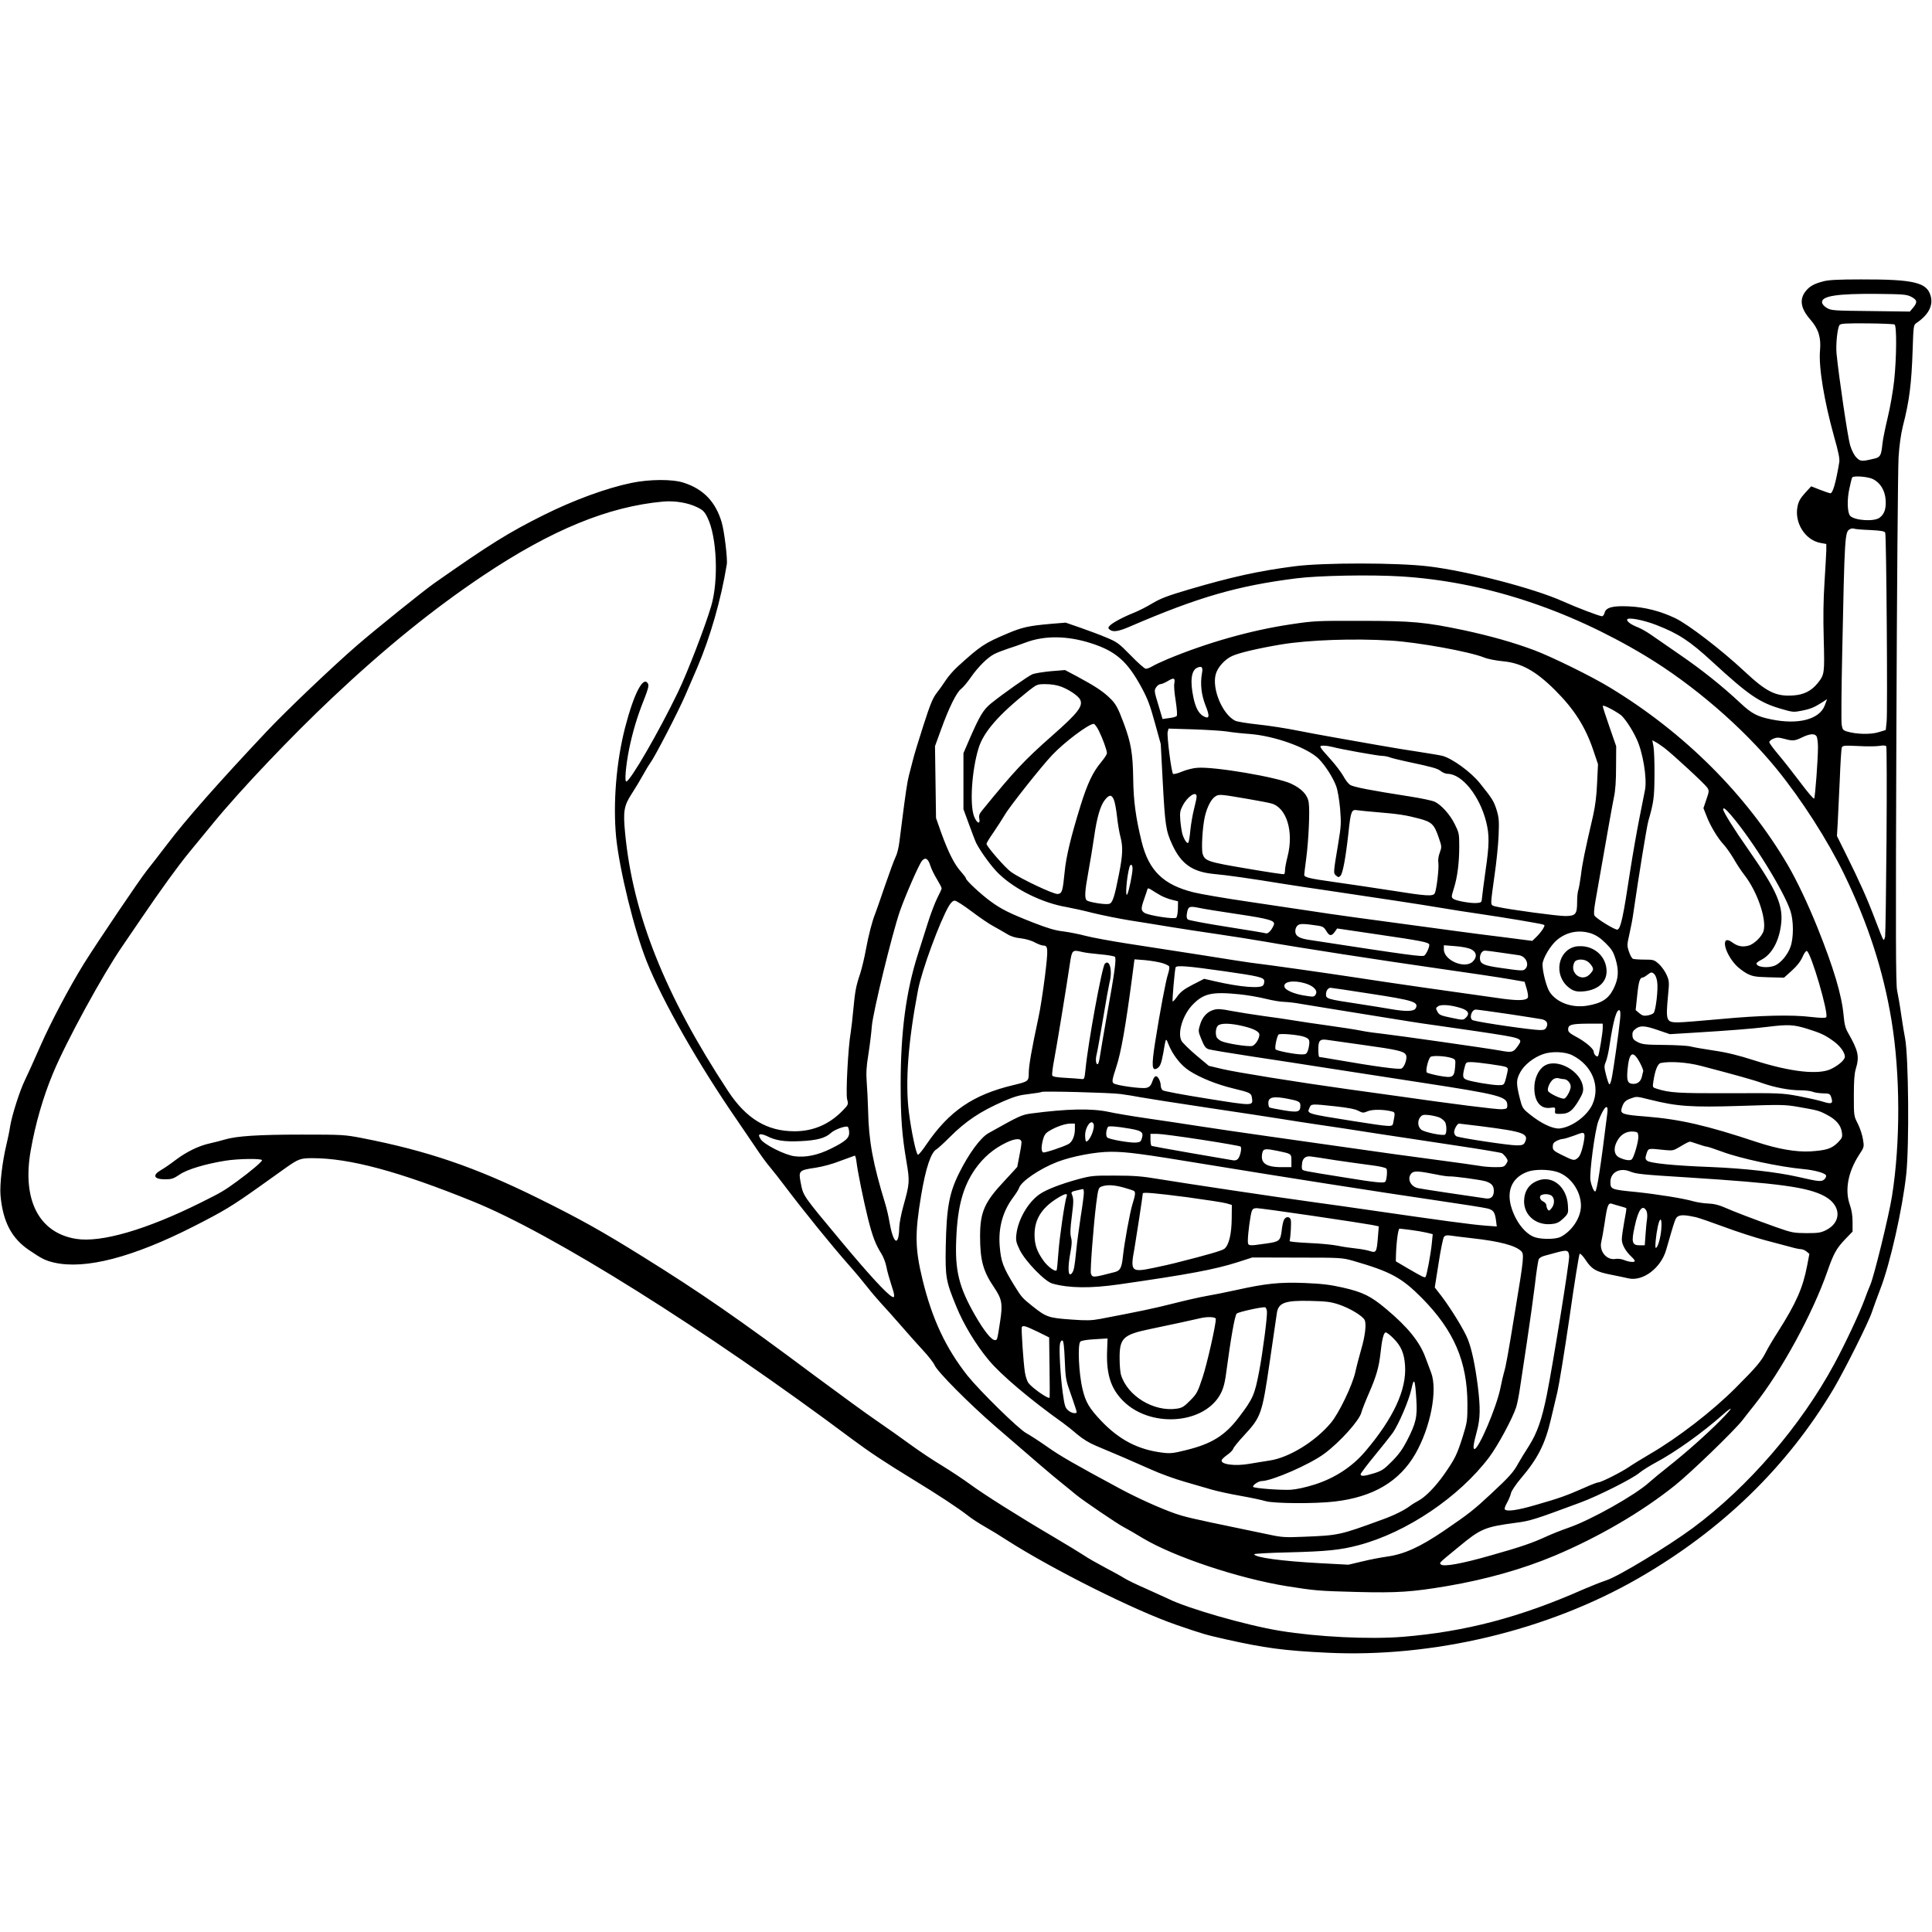 <?xml version="1.0" standalone="no"?>
<!DOCTYPE svg PUBLIC "-//W3C//DTD SVG 20010904//EN"
 "http://www.w3.org/TR/2001/REC-SVG-20010904/DTD/svg10.dtd">
<svg version="1.0" xmlns="http://www.w3.org/2000/svg"
 width="1508pt" height="1508pt" viewBox="0 0 1508 1508"
 preserveAspectRatio="xMidYMid meet">
<g transform="translate(0,1508) scale(0.1,-0.1)"
fill="#000000" stroke="none">
<path d="M14232 12884 c-70 -18 -105 -37 -135 -73 -54 -65 -44 -137 33 -225
64 -73 85 -140 76 -241 -12 -128 32 -394 110 -674 34 -119 45 -173 40 -200
-26 -156 -50 -241 -69 -241 -6 0 -43 12 -81 27 l-69 27 -48 -52 c-35 -39 -50
-64 -58 -102 -28 -129 59 -267 180 -288 l44 -8 0 -49 c-1 -28 -7 -140 -14
-250 -9 -138 -11 -276 -6 -445 7 -267 6 -275 -47 -342 -50 -61 -107 -90 -189
-96 -137 -10 -210 26 -383 188 -181 169 -437 365 -540 415 -116 55 -236 86
-361 92 -128 6 -180 -8 -191 -51 -3 -14 -12 -26 -20 -26 -19 0 -200 69 -309
118 -226 101 -743 235 -1043 271 -247 30 -824 30 -1047 1 -279 -36 -492 -83
-825 -181 -166 -49 -219 -69 -285 -108 -44 -27 -111 -61 -150 -76 -82 -33
-168 -79 -186 -102 -11 -13 -10 -18 6 -30 26 -18 69 -11 160 29 530 228 835
316 1295 374 176 22 578 29 811 15 644 -39 1297 -251 1910 -619 374 -225 764
-561 1028 -886 195 -240 396 -554 526 -821 187 -387 305 -751 369 -1140 69
-419 70 -954 4 -1370 -24 -153 -141 -630 -170 -695 -11 -25 -31 -76 -45 -115
-37 -102 -153 -349 -235 -500 -263 -487 -673 -961 -1104 -1281 -198 -146 -581
-378 -676 -409 -40 -13 -120 -45 -178 -70 -495 -219 -922 -331 -1410 -371
-263 -21 -667 -1 -960 47 -263 43 -725 176 -874 251 -34 16 -113 52 -176 80
-63 27 -135 62 -160 77 -25 16 -94 54 -155 86 -60 32 -135 74 -165 95 -30 20
-134 83 -230 140 -276 162 -556 339 -660 416 -52 38 -150 103 -217 144 -67 40
-178 114 -245 163 -68 50 -186 133 -263 186 -77 52 -297 213 -490 356 -586
438 -889 647 -1334 924 -324 202 -498 299 -826 461 -486 240 -861 368 -1370
467 -135 26 -152 27 -470 27 -336 0 -510 -11 -602 -39 -26 -8 -77 -21 -113
-29 -88 -19 -185 -66 -273 -133 -39 -30 -89 -64 -109 -75 -72 -41 -58 -73 31
-73 51 0 65 5 113 37 57 40 201 83 356 108 98 16 287 19 287 4 0 -12 -86 -85
-195 -165 -100 -73 -122 -86 -285 -167 -422 -210 -776 -313 -970 -282 -290 46
-423 302 -356 686 36 208 97 421 175 607 102 246 385 765 540 990 44 65 112
164 150 220 148 218 285 407 371 512 50 61 135 164 189 230 212 259 614 682
932 981 413 389 789 693 1176 952 534 357 976 538 1404 577 91 8 193 -9 263
-43 48 -23 60 -35 83 -82 74 -150 88 -491 29 -691 -48 -163 -186 -520 -258
-669 -151 -314 -375 -700 -405 -700 -14 0 -3 124 22 251 27 132 63 254 115
384 33 83 41 114 33 128 -36 67 -110 -75 -179 -342 -69 -268 -95 -591 -70
-855 26 -255 141 -726 239 -971 123 -310 405 -805 713 -1250 38 -55 99 -145
136 -200 36 -55 87 -125 113 -155 25 -30 75 -93 110 -140 158 -209 367 -467
510 -629 47 -53 109 -128 139 -166 30 -39 80 -97 110 -130 31 -33 99 -109 151
-169 52 -61 130 -147 172 -193 43 -46 85 -100 93 -119 21 -50 265 -296 469
-473 357 -309 424 -366 511 -437 50 -40 106 -86 125 -102 52 -43 328 -231 375
-254 22 -11 87 -49 145 -84 244 -146 747 -314 1125 -375 222 -35 244 -37 545
-45 319 -8 431 0 705 46 309 53 588 132 839 237 344 145 682 342 941 550 120
96 458 422 524 506 22 29 66 84 96 122 209 263 453 710 569 1043 48 138 70
177 137 248 l59 61 0 74 c0 51 -7 94 -21 134 -41 115 -15 257 72 391 40 61 40
62 30 122 -5 33 -23 87 -40 121 -31 60 -31 62 -31 219 0 112 4 173 15 208 30
98 20 142 -61 284 -20 34 -28 67 -34 135 -14 156 -77 368 -202 680 -77 191
-160 366 -233 492 -322 549 -806 1033 -1388 1386 -140 86 -460 243 -592 292
-163 61 -342 111 -545 155 -304 64 -404 74 -810 74 -339 1 -364 0 -544 -27
-310 -46 -650 -142 -961 -271 -49 -21 -104 -46 -121 -57 -17 -10 -40 -19 -50
-19 -10 0 -63 47 -118 104 -95 97 -107 105 -191 140 -49 21 -141 55 -204 77
l-113 39 -122 -10 c-166 -15 -216 -26 -326 -72 -187 -79 -213 -96 -394 -260
-32 -29 -75 -78 -94 -108 -20 -30 -52 -76 -72 -101 -29 -37 -50 -88 -102 -250
-36 -112 -74 -235 -83 -274 -10 -38 -24 -92 -31 -120 -12 -46 -27 -146 -54
-360 -6 -44 -14 -115 -20 -157 -5 -43 -18 -95 -29 -116 -11 -21 -48 -123 -84
-227 -36 -105 -69 -201 -75 -215 -23 -55 -53 -171 -73 -280 -11 -63 -32 -149
-45 -190 -32 -94 -40 -135 -54 -285 -6 -66 -15 -145 -20 -175 -20 -113 -39
-475 -28 -519 11 -42 10 -43 -33 -88 -105 -109 -231 -163 -378 -163 -214 0
-376 98 -517 312 -494 751 -745 1381 -805 2019 -16 167 -9 210 53 305 28 43
66 107 86 143 20 36 46 80 58 96 37 50 219 402 274 530 28 66 69 161 91 211
103 240 187 533 232 809 7 40 -19 255 -39 325 -47 162 -142 262 -297 312 -87
29 -265 28 -407 -1 -198 -41 -454 -135 -690 -253 -270 -135 -414 -224 -850
-530 -84 -59 -451 -354 -605 -487 -188 -163 -551 -508 -705 -672 -373 -396
-630 -687 -779 -884 -54 -71 -124 -161 -155 -200 -54 -67 -389 -563 -493 -730
-113 -183 -258 -457 -339 -642 -48 -109 -101 -227 -119 -263 -39 -78 -102
-275 -116 -362 -5 -35 -18 -99 -29 -143 -32 -133 -53 -312 -46 -395 18 -206
87 -337 225 -429 100 -68 126 -80 193 -96 244 -56 616 41 1093 284 237 121
293 155 506 306 68 49 161 115 206 147 102 72 117 78 211 78 291 0 672 -102
1252 -337 618 -249 1816 -1000 2965 -1859 133 -99 254 -179 473 -313 200 -122
350 -221 427 -281 27 -22 87 -61 133 -87 46 -26 123 -73 170 -104 356 -228
997 -549 1322 -661 216 -74 223 -76 385 -113 308 -69 458 -89 791 -105 827
-41 1724 173 2434 582 651 375 1159 868 1522 1478 86 146 273 519 299 599 12
36 42 118 66 181 75 191 173 626 202 895 24 223 18 917 -9 1060 -6 28 -19 109
-30 182 -10 72 -25 158 -32 190 -11 47 -12 420 -6 2038 4 1089 12 2045 17
2125 6 95 18 180 34 245 50 194 67 327 76 594 6 189 7 194 30 210 93 63 131
135 111 209 -28 108 -131 132 -545 131 -174 0 -254 -4 -293 -15z m683 -119
c49 -25 54 -43 19 -85 l-27 -32 -306 4 c-287 3 -308 4 -341 24 -20 11 -36 29
-38 42 -8 52 118 71 433 68 196 -2 224 -4 260 -21z m-127 -218 c17 -12 16
-250 -3 -435 -9 -83 -31 -210 -51 -292 -19 -80 -38 -172 -41 -205 -9 -88 -16
-103 -60 -114 -99 -24 -112 -24 -142 7 -18 17 -37 55 -50 96 -18 60 -89 539
-106 716 -7 73 7 204 24 224 9 11 56 13 214 12 111 -1 208 -5 215 -9z m-168
-1207 c57 -29 93 -88 98 -161 5 -68 -9 -111 -46 -139 -42 -34 -200 -23 -232
15 -21 26 -24 127 -5 211 9 44 19 82 22 87 9 16 124 7 163 -13z m-23 -397 c90
-5 113 -9 118 -22 9 -23 19 -1394 11 -1472 l-7 -67 -56 -17 c-60 -19 -172 -17
-245 5 -33 10 -37 15 -43 54 -4 23 -2 272 4 552 19 928 21 951 59 973 9 6 24
8 32 5 8 -4 65 -9 127 -11z m-1667 -742 c172 -67 259 -124 436 -287 285 -262
367 -318 540 -368 90 -26 93 -26 164 -12 68 14 96 27 164 71 l27 18 -18 -49
c-41 -109 -207 -153 -418 -109 -109 22 -152 45 -237 124 -146 137 -307 265
-478 382 -96 66 -199 137 -227 157 -29 20 -74 46 -100 56 -51 20 -83 43 -83
59 0 22 126 -1 230 -42z m-4413 -142 c193 -62 282 -141 392 -343 49 -90 68
-142 105 -277 l46 -166 15 -284 c19 -354 25 -394 75 -502 70 -152 158 -213
328 -229 92 -8 277 -34 547 -78 66 -11 230 -35 365 -55 404 -60 696 -104 850
-130 80 -14 224 -36 320 -50 184 -27 453 -72 483 -81 16 -5 16 -7 0 -35 -10
-16 -32 -44 -50 -61 l-33 -32 -217 28 c-120 15 -281 35 -358 46 -791 106 -991
134 -1125 155 -85 13 -312 47 -503 75 -192 28 -390 62 -441 75 -236 59 -349
169 -405 395 -46 187 -64 320 -66 495 -3 193 -17 276 -72 425 -48 129 -64 158
-115 206 -50 48 -113 90 -249 163 l-96 51 -111 -9 c-61 -6 -125 -16 -144 -24
-35 -15 -225 -149 -321 -226 -62 -50 -90 -97 -171 -283 l-46 -107 0 -219 0
-218 44 -120 c24 -66 49 -131 56 -145 38 -73 125 -191 177 -240 129 -124 343
-228 528 -259 39 -7 131 -27 205 -46 74 -18 207 -45 295 -59 88 -14 228 -36
310 -50 83 -14 245 -38 360 -55 116 -17 287 -44 380 -60 271 -48 894 -144
1355 -210 234 -33 480 -70 548 -82 l122 -21 16 -54 c9 -30 13 -60 10 -68 -9
-24 -70 -27 -193 -11 -355 49 -920 130 -1143 165 -217 33 -678 99 -830 117
-25 3 -198 30 -385 60 -187 29 -446 69 -575 89 -129 20 -275 47 -325 60 -49
13 -128 29 -175 35 -64 7 -123 25 -236 69 -186 73 -250 105 -334 167 -74 54
-190 162 -190 177 0 5 -18 29 -39 53 -50 54 -98 149 -153 300 l-42 119 -4 280
-4 281 47 129 c62 172 121 291 157 318 15 11 50 53 77 92 55 79 130 154 182
180 19 10 65 28 104 41 38 12 101 34 138 48 149 57 328 55 514 -5z m2338 21
c213 -13 614 -86 729 -132 29 -12 92 -24 144 -29 145 -13 258 -75 408 -224
151 -150 238 -287 300 -470 l37 -110 -7 -145 c-4 -100 -14 -179 -31 -255 -67
-289 -85 -378 -95 -465 -7 -51 -16 -104 -21 -118 -5 -13 -9 -55 -9 -94 0 -94
-12 -108 -94 -108 -60 0 -425 49 -525 71 -49 10 -51 12 -51 44 0 18 12 111 26
207 14 95 28 232 31 304 5 115 3 140 -15 201 -22 70 -33 88 -132 211 -69 86
-212 190 -290 212 -19 5 -98 18 -175 30 -77 11 -228 36 -335 55 -107 19 -260
46 -340 60 -80 14 -210 38 -290 54 -80 16 -214 37 -299 46 -84 9 -166 22 -181
30 -99 51 -181 248 -151 361 14 54 70 117 127 143 53 25 201 60 385 91 215 35
563 48 854 30z m-1473 -254 c-15 -84 -5 -169 27 -251 36 -88 31 -111 -16 -85
-37 21 -61 66 -78 146 -27 128 -17 211 29 232 36 16 47 5 38 -42z m-216 -80
c-4 -17 1 -79 11 -138 10 -68 13 -112 7 -117 -5 -6 -32 -13 -59 -16 l-51 -7
-33 111 c-32 105 -33 112 -17 136 9 14 24 25 34 25 9 0 35 11 57 24 47 29 59
25 51 -18z m-882 -26 c62 -24 130 -70 146 -99 27 -51 -16 -106 -215 -281 -221
-195 -297 -276 -551 -588 -20 -25 -25 -39 -20 -62 9 -49 -20 -36 -41 18 -35
92 -18 359 35 532 39 126 154 259 388 446 68 53 69 54 136 54 43 0 87 -7 122
-20z m4366 -220 c28 -21 88 -109 123 -185 50 -103 84 -309 67 -400 -5 -27 -25
-128 -44 -222 -19 -95 -51 -277 -71 -405 -55 -364 -74 -455 -100 -464 -15 -6
-163 84 -179 109 -7 11 -5 44 7 114 102 581 130 740 144 808 12 54 17 131 17
240 l1 160 -52 150 c-29 83 -53 157 -53 164 0 13 82 -28 140 -69z m-4074 -122
c30 -60 64 -153 64 -177 0 -9 -21 -41 -46 -71 -65 -78 -106 -166 -159 -335
-77 -248 -114 -404 -125 -521 -15 -151 -20 -168 -54 -172 -30 -4 -288 118
-363 171 -46 32 -193 201 -193 221 0 6 25 47 56 91 30 44 69 105 87 135 35 62
292 386 371 468 97 102 284 242 323 242 7 0 25 -24 39 -52z m1004 -8 c36 -6
115 -15 176 -19 197 -16 449 -107 537 -194 50 -50 111 -145 136 -212 12 -32
24 -102 31 -177 9 -113 8 -135 -14 -268 -40 -239 -39 -234 -18 -254 18 -15 21
-15 35 -2 18 18 41 143 62 334 18 170 24 186 68 178 18 -3 91 -10 162 -16 161
-13 222 -23 324 -50 97 -26 116 -45 151 -148 24 -70 24 -73 8 -117 -10 -27
-15 -58 -11 -80 6 -40 -14 -210 -28 -237 -14 -26 -61 -23 -344 22 -138 21
-335 51 -438 65 -199 28 -237 37 -237 57 0 7 7 63 15 123 19 142 30 377 20
440 -8 60 -54 109 -137 148 -108 51 -603 135 -733 124 -33 -2 -87 -16 -120
-30 -33 -14 -64 -22 -69 -17 -13 13 -49 296 -42 326 l7 27 197 -6 c108 -4 226
-11 262 -17z m4600 -39 c5 -11 10 -48 10 -83 0 -95 -22 -392 -30 -401 -4 -5
-52 51 -107 125 -55 73 -132 171 -171 217 -40 47 -72 91 -72 98 0 8 14 20 31
27 27 11 40 11 83 0 69 -19 83 -18 141 10 62 30 101 33 115 7z m-1190 -88 c67
-51 318 -283 336 -311 15 -23 15 -29 -7 -92 l-23 -68 23 -58 c28 -76 90 -179
134 -225 19 -20 54 -70 78 -110 23 -41 61 -99 85 -129 100 -129 173 -341 150
-434 -11 -43 -73 -105 -118 -117 -49 -13 -86 -5 -128 26 -89 65 -67 -72 27
-176 20 -22 60 -52 87 -67 45 -23 65 -27 171 -30 l120 -3 61 55 c41 37 68 72
83 106 12 28 27 50 34 47 32 -10 174 -494 151 -517 -7 -7 -42 -6 -115 2 -153
19 -398 13 -708 -16 -151 -14 -301 -26 -332 -26 -94 0 -98 10 -79 213 10 100
9 111 -11 157 -12 27 -39 66 -60 85 -37 33 -42 35 -113 35 -41 0 -81 3 -90 6
-8 3 -22 28 -31 55 -16 47 -16 54 3 137 11 48 26 125 32 172 39 270 103 666
116 712 42 145 47 184 48 358 1 96 -3 197 -8 224 l-9 48 24 -13 c13 -6 44 -28
69 -46z m1735 -718 c-3 -396 -8 -735 -11 -754 -3 -19 -9 -30 -14 -25 -5 5 -33
75 -64 157 -62 164 -119 291 -226 507 l-72 145 6 100 c3 55 10 206 16 336 5
130 12 244 16 254 6 16 18 17 128 12 67 -4 141 -3 166 1 28 5 48 4 53 -3 4 -5
5 -334 2 -730z m-4325 725 c55 -16 356 -70 389 -70 16 0 42 -5 58 -11 15 -6
68 -19 118 -30 211 -45 254 -56 280 -77 15 -12 39 -22 54 -22 113 -1 250 -172
301 -374 26 -104 25 -179 -5 -383 -13 -92 -25 -186 -27 -208 -3 -38 -5 -40
-38 -43 -45 -5 -163 16 -186 32 -17 13 -16 17 4 82 28 89 42 200 42 328 0 98
-2 107 -35 173 -38 76 -103 149 -156 175 -19 9 -108 28 -199 42 -302 47 -437
73 -462 90 -14 9 -38 40 -53 69 -16 28 -60 87 -99 130 -93 103 -95 107 -54
107 18 0 49 -5 68 -10z m-1060 -388 c0 -11 -9 -54 -20 -96 -11 -43 -24 -118
-29 -167 -4 -49 -12 -93 -16 -97 -9 -10 -33 25 -46 68 -5 19 -13 67 -16 105
-5 61 -2 77 17 114 38 75 110 122 110 73z m400 -18 c80 -14 162 -29 182 -35
120 -31 178 -219 128 -414 -11 -43 -20 -91 -20 -106 0 -15 -3 -30 -7 -32 -5
-3 -136 17 -293 44 -303 51 -326 59 -343 115 -11 39 -1 214 18 293 19 78 51
138 85 157 28 15 35 15 250 -22z m-1046 -6 c8 -18 19 -78 25 -133 6 -55 18
-125 26 -155 21 -78 19 -141 -10 -288 -36 -185 -51 -231 -78 -237 -29 -8 -157
13 -174 27 -19 15 -16 70 12 222 14 75 34 198 45 273 22 156 50 250 87 293 32
39 51 38 67 -2z m4817 -120 c165 -192 412 -590 464 -748 25 -75 26 -207 1
-279 -21 -62 -76 -128 -123 -148 -55 -22 -143 -12 -143 17 0 5 17 18 39 29 77
40 133 136 151 261 24 156 -27 275 -255 601 -109 155 -195 293 -195 312 0 18
20 3 61 -45z m-6250 -393 c9 -28 33 -77 53 -109 20 -33 36 -64 36 -70 0 -5
-15 -39 -34 -75 -18 -36 -53 -127 -76 -201 -23 -74 -58 -182 -76 -240 -92
-289 -134 -602 -134 -1015 0 -257 10 -395 45 -600 27 -158 25 -173 -24 -349
-17 -60 -31 -135 -32 -165 -3 -154 -45 -135 -75 34 -8 47 -23 113 -34 148 -97
317 -129 490 -134 727 -2 74 -7 176 -11 225 -5 70 -3 118 13 215 11 69 23 168
27 220 8 106 157 716 218 895 43 124 152 373 174 397 26 29 47 17 64 -37z
m1579 -25 c0 -38 -29 -180 -41 -200 -18 -32 -5 136 17 213 9 28 24 20 24 -13z
m217 -208 c23 -13 64 -29 90 -35 l48 -12 -1 -58 c-1 -32 -6 -63 -13 -70 -14
-14 -215 17 -248 38 -28 19 -29 32 -2 109 12 34 23 67 25 75 3 10 10 9 32 -5
15 -10 46 -29 69 -42z m-1473 -126 c61 -46 138 -99 171 -116 33 -18 80 -45
105 -60 30 -19 66 -30 108 -34 36 -4 83 -17 109 -32 25 -13 54 -24 63 -24 42
0 43 -19 16 -242 -15 -117 -37 -262 -51 -323 -52 -242 -75 -374 -75 -428 0
-67 -2 -68 -122 -97 -314 -75 -500 -203 -678 -464 -30 -45 -59 -80 -65 -79
-14 3 -51 178 -71 333 -29 237 -6 546 72 955 30 153 168 529 240 653 17 28 32
42 46 42 12 0 71 -38 132 -84z m2076 -21 c249 -37 295 -51 283 -83 -14 -38
-45 -73 -61 -67 -9 3 -146 26 -306 51 -160 25 -297 51 -304 57 -9 7 -12 23 -8
45 9 57 18 61 89 47 34 -8 172 -30 307 -50z m633 -91 c31 -5 43 -13 59 -40 24
-41 40 -43 66 -8 l19 27 319 -47 c328 -48 389 -60 399 -76 7 -12 -18 -72 -37
-88 -15 -12 -112 1 -913 124 -44 7 -76 21 -87 38 -13 19 -9 54 9 71 16 17 46
17 166 -1z m2131 -61 c35 -13 69 -35 108 -74 48 -48 60 -66 79 -128 26 -88 22
-150 -16 -227 -40 -81 -93 -115 -208 -134 -118 -19 -237 25 -291 107 -25 38
-56 157 -56 215 0 45 63 151 115 193 77 63 173 80 269 48z m-944 -121 c46 -22
52 -61 16 -97 -61 -61 -226 8 -226 95 l0 32 88 -7 c48 -3 103 -14 122 -23z
m-3035 -22 c22 -6 87 -14 144 -19 57 -5 108 -14 113 -19 13 -13 0 -113 -62
-456 -26 -149 -51 -295 -55 -323 -4 -29 -11 -55 -15 -58 -15 -9 -21 33 -11 72
6 21 28 148 51 283 22 134 45 260 50 280 25 91 2 187 -36 148 -22 -22 -131
-616 -151 -823 -8 -78 -9 -80 -33 -77 -14 2 -69 6 -123 9 -73 4 -100 9 -104
19 -3 8 4 65 16 127 19 99 95 563 123 752 15 99 19 103 93 85z m3273 -6 c59
-8 121 -17 139 -20 53 -8 83 -73 48 -107 -16 -16 -25 -16 -198 9 -120 17 -151
30 -155 66 -4 36 14 68 39 68 11 0 68 -7 127 -16z m-2650 -80 c29 -8 55 -21
58 -28 3 -8 -1 -34 -9 -58 -17 -49 -64 -299 -102 -541 -27 -174 -24 -218 15
-197 25 14 35 38 50 122 20 119 20 119 38 73 33 -87 100 -172 167 -214 88 -56
214 -106 342 -137 132 -32 140 -36 145 -74 9 -63 13 -63 -350 -5 -183 29 -339
58 -347 65 -8 7 -15 23 -15 36 0 32 -21 74 -37 74 -7 0 -18 -12 -23 -27 -16
-46 -25 -57 -52 -64 -36 -9 -240 19 -257 36 -13 12 -10 29 22 127 37 111 73
316 124 702 l18 138 80 -6 c44 -4 104 -14 133 -22z m489 -65 c267 -38 307 -48
311 -74 1 -11 -2 -27 -8 -35 -18 -28 -179 -15 -378 31 l-83 19 -88 -45 c-68
-35 -95 -56 -121 -91 -17 -25 -34 -43 -37 -41 -5 5 16 243 23 266 6 18 95 11
381 -30z m3357 -24 c8 -8 18 -34 21 -58 9 -57 -11 -227 -28 -244 -7 -8 -29
-16 -48 -19 -28 -5 -41 -1 -64 18 l-28 24 12 114 c11 109 21 140 43 140 5 0
21 9 35 20 31 24 37 25 57 5z m-2728 -70 c65 -19 100 -55 85 -84 -14 -24 -14
-24 -100 -10 -73 13 -135 40 -144 63 -17 43 65 59 159 31z m502 -80 c346 -53
388 -66 362 -115 -13 -25 -76 -27 -195 -6 -44 8 -159 26 -255 41 -239 36 -250
39 -250 73 0 29 16 52 36 52 7 0 143 -20 302 -45z m-1012 -6 c60 -6 152 -22
204 -35 52 -13 117 -24 145 -24 27 -1 84 -7 125 -15 41 -7 152 -25 245 -40 94
-15 280 -45 415 -67 135 -22 304 -49 375 -58 72 -10 225 -32 340 -49 372 -56
366 -53 319 -120 -32 -45 -44 -48 -135 -31 -99 18 -802 118 -909 130 -58 6
-136 17 -175 25 -38 8 -153 26 -255 40 -102 14 -223 32 -270 40 -47 8 -155 24
-240 35 -85 12 -199 30 -252 40 -75 15 -105 17 -134 8 -51 -14 -89 -55 -107
-116 -15 -49 -15 -52 11 -116 22 -54 33 -68 57 -76 17 -5 165 -30 330 -55 165
-25 428 -65 585 -90 157 -24 492 -76 745 -115 612 -94 670 -109 670 -176 0
-27 -3 -29 -42 -32 -37 -3 -378 40 -853 108 -74 10 -236 33 -360 50 -380 53
-860 130 -970 156 l-105 25 -99 83 c-55 47 -106 97 -114 112 -33 63 10 203 88
283 85 87 150 102 366 80z m1729 -108 c57 -18 69 -45 35 -76 -19 -18 -22 -18
-112 1 -82 17 -94 22 -108 47 -14 26 -14 29 4 42 23 18 104 11 181 -14z m371
-46 c131 -20 248 -38 261 -41 35 -9 48 -30 35 -59 -9 -20 -19 -25 -49 -25 -65
0 -459 57 -525 76 -34 10 -14 84 22 84 10 0 126 -16 256 -35z m869 -44 c-9
-95 -53 -402 -66 -462 -6 -28 -14 -47 -18 -42 -5 4 -16 37 -25 73 -15 59 -16
69 -2 102 9 20 23 83 31 140 28 185 54 276 77 262 6 -4 8 -30 3 -73z m-2943
-50 c84 -20 128 -43 128 -67 0 -32 -32 -82 -56 -88 -32 -8 -207 20 -244 39
-15 8 -30 22 -34 30 -11 30 -6 73 10 89 21 22 100 20 196 -3z m2808 -15 c0
-38 -28 -204 -36 -218 -8 -13 -34 11 -34 32 0 24 -66 80 -140 119 -48 26 -60
37 -60 56 0 37 25 44 153 45 l117 0 0 -34z m1593 -5 c109 -34 143 -50 209 -98
51 -37 88 -88 88 -121 0 -23 -44 -64 -104 -94 -97 -50 -318 -26 -605 66 -122
39 -210 61 -313 76 -79 12 -161 26 -183 32 -22 6 -114 11 -205 12 -144 1 -170
4 -205 21 -32 16 -41 26 -43 51 -2 25 3 37 24 53 36 28 71 27 177 -10 l91 -31
180 11 c281 17 472 32 581 46 161 20 203 18 308 -14z m-3919 -65 c30 -12 36
-20 36 -44 0 -16 -5 -43 -11 -61 -10 -27 -15 -31 -49 -31 -51 0 -191 27 -203
39 -9 9 6 87 21 115 7 13 164 -1 206 -18z m455 -62 c267 -37 318 -49 334 -76
15 -22 -8 -94 -33 -108 -19 -10 -203 15 -520 70 -63 11 -118 20 -122 20 -5 0
-8 27 -8 60 0 67 12 81 65 74 16 -2 144 -20 284 -40z m1636 -82 c152 -78 217
-237 156 -379 -40 -91 -159 -180 -257 -191 -52 -5 -144 38 -233 110 -57 46
-59 49 -80 132 -27 111 -27 138 6 198 31 57 103 114 177 140 67 24 175 20 231
-10z m522 -51 c18 -33 31 -65 29 -73 -2 -7 -7 -25 -10 -40 -8 -37 -32 -58 -65
-58 -45 0 -55 21 -48 104 12 143 41 163 94 67z m-1461 29 c25 -10 26 -13 22
-66 -7 -84 -18 -90 -124 -71 -48 9 -92 21 -97 26 -11 11 8 96 27 120 12 15
123 9 172 -9z m289 -45 c155 -23 148 -20 141 -63 -4 -20 -12 -52 -17 -69 -10
-30 -14 -33 -52 -33 -52 0 -212 27 -249 42 -31 12 -34 26 -17 94 11 43 12 44
53 44 22 0 86 -7 141 -15z m1650 -14 c267 -70 415 -111 480 -135 97 -34 211
-56 294 -56 38 0 82 -5 98 -11 15 -7 52 -12 82 -13 50 -1 55 -3 64 -29 17 -51
6 -58 -64 -36 -34 11 -121 30 -193 44 -126 23 -147 24 -536 22 -401 -1 -468 3
-568 35 -33 10 -34 11 -27 55 13 89 34 141 58 146 76 15 207 5 312 -22z
m-4530 -220 c44 -6 116 -17 160 -26 44 -8 278 -45 520 -81 242 -36 505 -76
585 -89 80 -13 208 -33 285 -44 77 -11 284 -42 460 -70 176 -27 462 -70 635
-96 173 -26 323 -51 333 -56 9 -6 24 -21 33 -34 15 -23 15 -27 0 -50 -15 -23
-23 -25 -84 -25 -38 0 -93 4 -123 10 -30 5 -191 28 -359 50 -168 22 -444 60
-615 85 -170 24 -472 67 -670 95 -198 28 -444 64 -546 80 -102 16 -282 43
-400 60 -118 17 -254 40 -304 51 -134 29 -324 25 -605 -12 -75 -10 -93 -18
-335 -154 -62 -35 -153 -159 -229 -312 -77 -155 -98 -269 -104 -573 -4 -241 1
-270 83 -469 56 -138 152 -297 254 -419 95 -114 323 -307 580 -490 24 -17 74
-57 110 -88 44 -37 93 -67 146 -89 135 -56 284 -120 425 -183 74 -34 194 -77
265 -97 72 -21 166 -48 210 -61 44 -13 145 -35 225 -49 80 -14 169 -33 199
-42 66 -19 386 -21 538 -3 302 35 507 157 631 373 118 206 174 495 123 632
-11 28 -31 81 -45 120 -45 122 -137 236 -305 377 -120 101 -182 132 -339 168
-102 23 -162 30 -302 36 -195 7 -300 -4 -535 -56 -71 -16 -173 -36 -225 -45
-52 -9 -171 -36 -265 -60 -150 -38 -255 -60 -570 -120 -65 -12 -106 -13 -215
-5 -187 13 -202 18 -315 108 -75 60 -82 68 -134 152 -92 149 -108 192 -118
316 -11 145 25 271 106 379 21 28 41 60 45 72 16 52 162 151 299 204 115 44
300 79 418 79 125 0 238 -15 754 -100 541 -89 1345 -215 1790 -280 193 -28
369 -56 393 -62 48 -12 60 -27 69 -94 l6 -47 -84 6 c-124 10 -331 38 -979 132
-58 9 -217 31 -355 50 -321 44 -1013 148 -1220 182 -131 22 -193 27 -340 27
-167 1 -188 -1 -285 -27 -143 -39 -256 -83 -308 -120 -91 -65 -167 -200 -179
-314 -5 -46 -1 -62 27 -120 45 -90 196 -246 255 -262 130 -36 298 -38 520 -6
543 78 746 116 925 173 l115 37 350 -1 c346 0 351 -1 440 -26 290 -84 375
-130 533 -289 252 -255 355 -497 356 -829 0 -129 -2 -141 -37 -254 -45 -141
-59 -170 -142 -290 -69 -99 -151 -183 -206 -211 -19 -10 -47 -27 -64 -40 -46
-34 -124 -73 -216 -106 -334 -122 -339 -123 -614 -134 -141 -6 -172 -4 -260
15 -55 11 -163 34 -240 50 -368 76 -426 90 -505 117 -118 42 -292 120 -429
194 -355 191 -466 255 -565 325 -61 43 -135 91 -166 108 -60 32 -361 328 -457
447 -170 215 -277 442 -352 750 -59 242 -61 360 -11 659 36 215 77 337 121
360 11 7 57 49 102 94 125 125 238 201 421 281 86 37 126 48 199 56 51 6 94
13 97 16 8 8 526 -5 615 -16z m1305 -37 c88 -17 100 -24 100 -53 0 -51 -18
-56 -132 -37 -55 9 -105 19 -109 22 -5 3 -9 19 -9 35 0 46 40 54 150 33z
m2832 -8 c208 -52 320 -60 700 -48 325 11 352 10 456 -8 153 -27 159 -28 225
-63 69 -36 107 -81 114 -137 5 -36 2 -43 -33 -79 -48 -47 -89 -60 -214 -68
-111 -6 -251 18 -415 72 -393 131 -604 179 -867 200 -183 14 -203 21 -190 65
13 44 28 61 68 75 50 18 43 19 156 -9z m-2461 -51 c99 -11 155 -21 181 -35 35
-18 40 -18 75 -3 37 15 128 14 190 -3 23 -6 23 -12 7 -91 -6 -31 -13 -30 -314
17 -365 58 -360 57 -339 103 14 32 12 32 200 12z m2125 -52 c-54 -437 -82
-613 -95 -613 -11 0 -30 45 -37 88 -9 59 35 387 61 459 43 114 81 150 71 66z
m-1305 -38 c15 -8 33 -24 39 -34 13 -26 13 -88 -1 -97 -18 -11 -158 18 -185
38 -29 23 -32 72 -6 101 14 16 25 18 70 13 30 -4 67 -13 83 -21z m-2705 -49
c12 -33 -31 -136 -58 -136 -4 0 -8 22 -8 49 0 65 49 131 66 87z m-146 -41 c0
-51 -21 -99 -49 -114 -41 -23 -187 -71 -198 -66 -16 6 -17 42 -2 100 9 34 20
50 46 66 53 33 124 58 166 59 l37 0 0 -45z m3165 25 c344 -44 383 -58 345
-131 -9 -15 -22 -19 -61 -19 -63 0 -446 58 -471 71 -10 5 -18 20 -18 32 0 23
25 67 38 67 4 0 79 -9 167 -20z m-4927 -43 c4 -48 -24 -74 -143 -133 -101 -50
-195 -70 -282 -59 -76 9 -242 93 -266 134 -16 27 -16 32 -4 37 8 3 32 -3 54
-14 69 -35 138 -45 262 -39 128 6 194 24 238 65 26 24 105 54 128 48 6 -1 11
-19 13 -39z m2194 23 c89 -16 104 -27 92 -71 -8 -30 -14 -34 -46 -37 -47 -4
-206 24 -225 39 -13 11 -11 57 5 83 5 9 70 4 174 -14z m3966 -58 c3 -34 -31
-157 -50 -180 -12 -14 -56 -8 -100 14 -39 20 -46 69 -18 123 27 54 72 82 125
79 37 -3 40 -5 43 -36z m-421 12 c3 -8 -2 -49 -12 -90 -13 -54 -24 -80 -42
-94 -27 -21 -31 -20 -130 29 -56 28 -63 35 -63 61 0 23 7 33 30 45 16 8 37 15
47 15 10 0 47 11 83 24 80 30 79 29 87 10z m-2987 -40 c162 -25 299 -49 303
-53 12 -12 -3 -79 -21 -97 -10 -11 -25 -14 -46 -9 -17 3 -164 28 -326 56 -162
28 -298 53 -302 55 -4 3 -8 25 -8 50 l0 44 52 0 c29 0 185 -21 348 -46z
m-1407 -24 c0 -14 -8 -61 -17 -105 -8 -44 -15 -81 -16 -83 0 -1 -44 -49 -97
-106 -159 -169 -193 -245 -193 -436 0 -187 24 -273 109 -398 62 -92 69 -128
47 -269 -22 -144 -22 -143 -40 -143 -28 0 -86 73 -157 197 -124 217 -156 346
-145 593 10 253 53 410 149 547 64 90 142 157 242 205 75 36 121 35 118 -2z
m5280 -10 c31 -11 63 -20 70 -20 7 0 60 -18 118 -39 144 -54 450 -119 634
-136 88 -8 171 -31 178 -49 3 -8 -3 -22 -13 -31 -23 -20 -40 -19 -205 19 -168
38 -415 66 -680 77 -294 11 -481 30 -501 51 -12 12 -13 20 -2 54 15 43 9 42
140 28 62 -6 70 -5 115 22 48 29 73 42 83 43 3 1 31 -8 63 -19z m-3276 -54
c104 -22 103 -21 103 -77 l0 -49 -77 0 c-126 0 -169 34 -149 116 8 29 26 30
123 10z m-3292 -83 c11 -88 56 -306 90 -444 36 -143 60 -204 105 -275 15 -24
33 -70 39 -103 6 -33 23 -92 36 -132 30 -89 32 -114 8 -100 -42 22 -180 172
-387 420 -319 383 -305 363 -327 474 -17 88 -11 94 114 112 59 9 137 30 199
55 57 21 106 39 110 40 4 0 10 -21 13 -47z m3740 11 c94 -14 219 -31 279 -39
66 -8 112 -19 118 -27 8 -12 3 -82 -8 -100 -9 -15 -71 -9 -322 32 -336 54
-323 51 -329 67 -3 7 -2 29 1 49 7 37 31 53 70 47 12 -1 98 -14 191 -29z
m1725 -90 c106 -31 190 -149 190 -265 0 -92 -69 -197 -158 -243 -36 -19 -138
-21 -195 -5 -79 22 -159 124 -193 245 -35 128 13 227 132 269 53 19 158 19
224 -1z m574 2 c46 -19 89 -24 446 -46 720 -46 941 -76 1072 -147 130 -71 135
-203 10 -265 -40 -20 -62 -23 -152 -23 -99 1 -113 3 -235 46 -168 60 -334 123
-410 157 -40 17 -80 27 -120 28 -33 1 -85 9 -115 17 -79 23 -279 55 -448 73
-198 19 -202 21 -202 79 0 75 74 114 154 81z m-1514 -23 c41 -9 86 -15 100
-15 38 2 251 -27 288 -39 45 -15 62 -35 62 -74 0 -45 -22 -65 -63 -59 -157 22
-507 75 -528 80 -60 12 -89 76 -52 116 18 20 54 19 193 -9z m-2440 -102 c38
-11 74 -22 80 -26 15 -9 12 -32 -11 -105 -20 -66 -62 -296 -74 -405 -9 -90
-21 -113 -64 -124 -169 -44 -175 -45 -186 -11 -7 22 20 372 41 542 16 122 18
128 43 137 41 15 96 13 171 -8z m-310 -42 c0 -17 -11 -102 -25 -188 -13 -86
-29 -205 -35 -266 -12 -123 -18 -154 -33 -172 -30 -39 -35 38 -12 161 11 59
13 88 5 117 -8 29 -6 71 6 165 15 120 15 137 -1 176 -5 13 2 18 37 26 24 6 46
10 51 11 4 1 7 -13 7 -30z m809 -34 c146 -20 284 -41 306 -48 l40 -12 -1 -105
c-1 -122 -22 -209 -57 -237 -20 -15 -118 -44 -387 -112 -25 -7 -99 -23 -165
-37 -176 -37 -184 -29 -150 152 12 69 65 414 65 429 0 11 95 3 349 -30z m-943
9 c-15 -39 -57 -328 -65 -445 -5 -71 -11 -132 -14 -135 -12 -12 -67 28 -100
73 -53 73 -72 127 -72 208 1 116 53 202 169 277 63 40 92 49 82 22z m4321 -79
c23 -6 44 -13 47 -15 2 -3 -5 -50 -16 -105 -10 -55 -19 -117 -19 -139 0 -40
29 -92 76 -136 14 -13 25 -27 25 -32 0 -13 -44 -9 -83 7 -20 8 -48 12 -65 9
-70 -14 -132 59 -113 134 5 20 17 87 26 147 20 139 28 159 58 149 12 -4 41
-13 64 -19z m-2400 -75 c224 -33 432 -65 462 -71 l53 -11 -7 -86 c-9 -116 -14
-123 -62 -107 -21 7 -69 16 -108 20 -38 4 -104 13 -145 22 -41 8 -142 18 -225
21 -82 4 -149 10 -149 15 9 42 14 150 9 166 -9 30 -43 27 -55 -5 -6 -14 -13
-50 -16 -80 -10 -79 -18 -86 -120 -100 -144 -21 -144 -21 -144 24 0 51 20 201
31 230 6 16 17 22 38 22 17 0 214 -27 438 -60z m2604 39 c6 -12 8 -38 5 -63
-4 -22 -9 -78 -12 -123 l-6 -83 -39 0 c-60 0 -67 24 -40 145 28 134 62 179 92
124z m388 -50 c24 -6 123 -40 220 -76 97 -36 241 -83 321 -104 80 -21 170 -45
200 -53 30 -9 65 -16 76 -16 12 0 32 -8 44 -18 l23 -19 -18 -94 c-33 -171 -84
-288 -226 -512 -38 -59 -81 -131 -95 -160 -36 -72 -77 -120 -239 -282 -180
-180 -449 -388 -668 -515 -61 -36 -133 -80 -159 -98 -59 -41 -220 -122 -241
-122 -9 0 -61 -20 -114 -44 -134 -59 -191 -80 -370 -131 -149 -44 -235 -56
-248 -35 -3 5 5 29 19 52 13 24 27 57 30 74 4 17 37 67 75 112 134 157 191
270 236 462 15 63 38 160 51 215 13 55 56 318 95 585 38 267 74 489 79 494 4
4 25 -16 46 -48 48 -73 82 -93 201 -116 54 -11 114 -23 133 -28 113 -26 254
80 295 222 71 246 72 251 95 263 23 12 61 9 139 -8z m-272 -94 c-6 -71 -28
-145 -43 -145 -8 0 1 96 16 168 18 80 34 66 27 -23z m-1957 -5 c41 -5 97 -15
124 -21 l49 -12 -7 -71 c-8 -83 -40 -253 -49 -263 -8 -8 -25 1 -142 69 l-90
53 1 45 c3 104 17 210 28 210 6 0 45 -5 86 -10z m482 -65 c215 -24 338 -57
382 -101 23 -23 20 -59 -45 -449 -59 -363 -75 -449 -89 -495 -6 -19 -19 -76
-29 -126 -31 -150 -169 -474 -202 -474 -14 0 -8 40 20 144 25 95 27 177 6 346
-21 165 -48 293 -79 369 -28 71 -136 245 -208 339 l-49 63 30 190 c16 104 35
197 42 205 10 12 23 14 51 10 21 -3 97 -13 170 -21z m756 -140 c3 -40 -124
-829 -174 -1080 -39 -194 -75 -298 -140 -401 -32 -49 -68 -109 -81 -132 -39
-72 -68 -105 -215 -242 -133 -124 -172 -155 -367 -288 -187 -127 -310 -183
-446 -202 -44 -6 -129 -22 -190 -37 l-110 -26 -225 12 c-298 16 -510 45 -510
70 0 4 116 11 258 14 310 8 412 18 559 57 373 99 783 376 1016 685 69 92 181
300 211 390 9 28 22 95 30 150 8 55 33 219 55 365 22 146 50 346 62 445 11 99
25 188 30 197 5 10 26 22 47 27 20 5 62 17 92 25 83 22 94 19 98 -29z m-1798
-377 c84 -28 183 -87 201 -120 16 -30 5 -125 -27 -233 -14 -49 -35 -128 -45
-174 -23 -104 -129 -324 -191 -397 -123 -147 -328 -272 -479 -294 -41 -6 -110
-18 -154 -25 -115 -21 -232 -5 -219 29 3 8 23 26 44 41 22 15 42 36 46 47 3
11 42 59 85 105 132 143 140 164 199 568 27 187 52 359 56 383 11 84 63 103
264 98 121 -3 157 -7 220 -28z m-561 -54 c4 -37 -33 -324 -61 -469 -35 -183
-48 -212 -157 -356 -108 -143 -212 -208 -411 -257 -99 -25 -124 -28 -182 -21
-193 23 -340 99 -484 250 -92 98 -120 144 -144 245 -30 122 -40 353 -17 373
10 8 55 15 114 18 l98 6 -4 -109 c-5 -176 32 -287 129 -382 205 -202 604 -182
745 38 30 48 44 93 56 186 36 269 67 447 82 461 13 13 200 54 222 49 6 -2 12
-16 14 -32z m-399 -59 c0 -49 -68 -349 -103 -455 -39 -117 -45 -129 -98 -182
-47 -48 -63 -57 -103 -63 -180 -27 -388 99 -437 267 -5 18 -10 74 -10 124 -1
159 26 186 236 230 150 31 339 72 385 83 62 16 130 13 130 -4z m-1392 -99 l91
-45 3 -233 c2 -128 2 -235 1 -237 -9 -14 -136 75 -166 115 -10 14 -22 50 -27
82 -12 75 -30 344 -24 354 9 15 30 8 122 -36z m2778 -52 c60 -59 85 -118 91
-213 13 -187 -90 -410 -310 -669 -102 -120 -236 -208 -395 -259 -73 -23 -143
-38 -187 -41 -79 -4 -282 11 -293 22 -10 11 40 46 67 46 79 1 374 129 487 213
121 89 275 260 290 322 4 17 31 86 61 155 56 128 76 200 88 305 11 107 25 165
41 165 8 0 35 -20 60 -46z m-2565 -170 c5 -134 9 -158 38 -239 17 -49 38 -109
45 -132 14 -42 14 -43 -9 -43 -13 0 -35 10 -49 23 -22 19 -27 37 -41 137 -19
140 -30 347 -21 384 4 15 12 26 19 23 8 -2 14 -49 18 -153z m2744 -305 c9
-138 -2 -186 -73 -324 -34 -66 -65 -109 -117 -161 -62 -63 -79 -74 -139 -93
-78 -24 -106 -26 -106 -8 0 6 50 73 111 147 61 74 124 154 140 176 47 68 126
253 145 339 21 99 29 83 39 -76z m2374 -165 c-103 -105 -270 -253 -404 -359
-55 -43 -124 -100 -153 -126 -109 -99 -458 -295 -628 -353 -55 -19 -133 -50
-174 -69 -111 -51 -201 -82 -432 -147 -230 -66 -371 -91 -391 -71 -13 14 -22
5 141 139 170 141 203 154 442 186 115 15 141 23 505 158 136 50 409 187 461
232 22 18 80 55 129 81 155 83 363 232 520 371 32 29 61 51 64 48 3 -2 -33
-43 -80 -90z"/>
<path d="M12294 7691 c-135 -33 -167 -219 -55 -314 40 -34 69 -41 131 -34 105
13 170 72 170 155 0 100 -73 181 -175 195 -22 3 -54 2 -71 -2z m102 -119 c12
-9 27 -27 33 -39 9 -18 7 -27 -15 -52 -63 -75 -170 3 -124 90 14 25 76 26 106
1z"/>
<path d="M12053 6760 c-47 -31 -78 -102 -77 -175 1 -104 49 -162 124 -152 39
5 40 4 38 -21 -3 -26 -1 -27 45 -26 61 0 91 23 140 105 31 53 37 71 33 103
-15 127 -205 231 -303 166z m155 -103 c26 -2 52 -31 52 -59 0 -27 -32 -87 -50
-93 -20 -6 -119 40 -127 60 -8 21 16 73 41 91 12 8 30 12 41 8 11 -3 30 -7 43
-7z"/>
<path d="M12007 5866 c-72 -26 -109 -81 -111 -161 -1 -115 100 -196 224 -178
34 4 54 15 84 44 38 38 38 40 34 103 -9 141 -119 233 -231 192z m107 -122 c22
-21 20 -67 -4 -95 -17 -21 -21 -22 -30 -9 -5 8 -10 23 -10 33 0 9 -11 23 -25
29 -26 12 -34 43 -12 51 26 11 66 6 81 -9z"/>
</g>
</svg>
